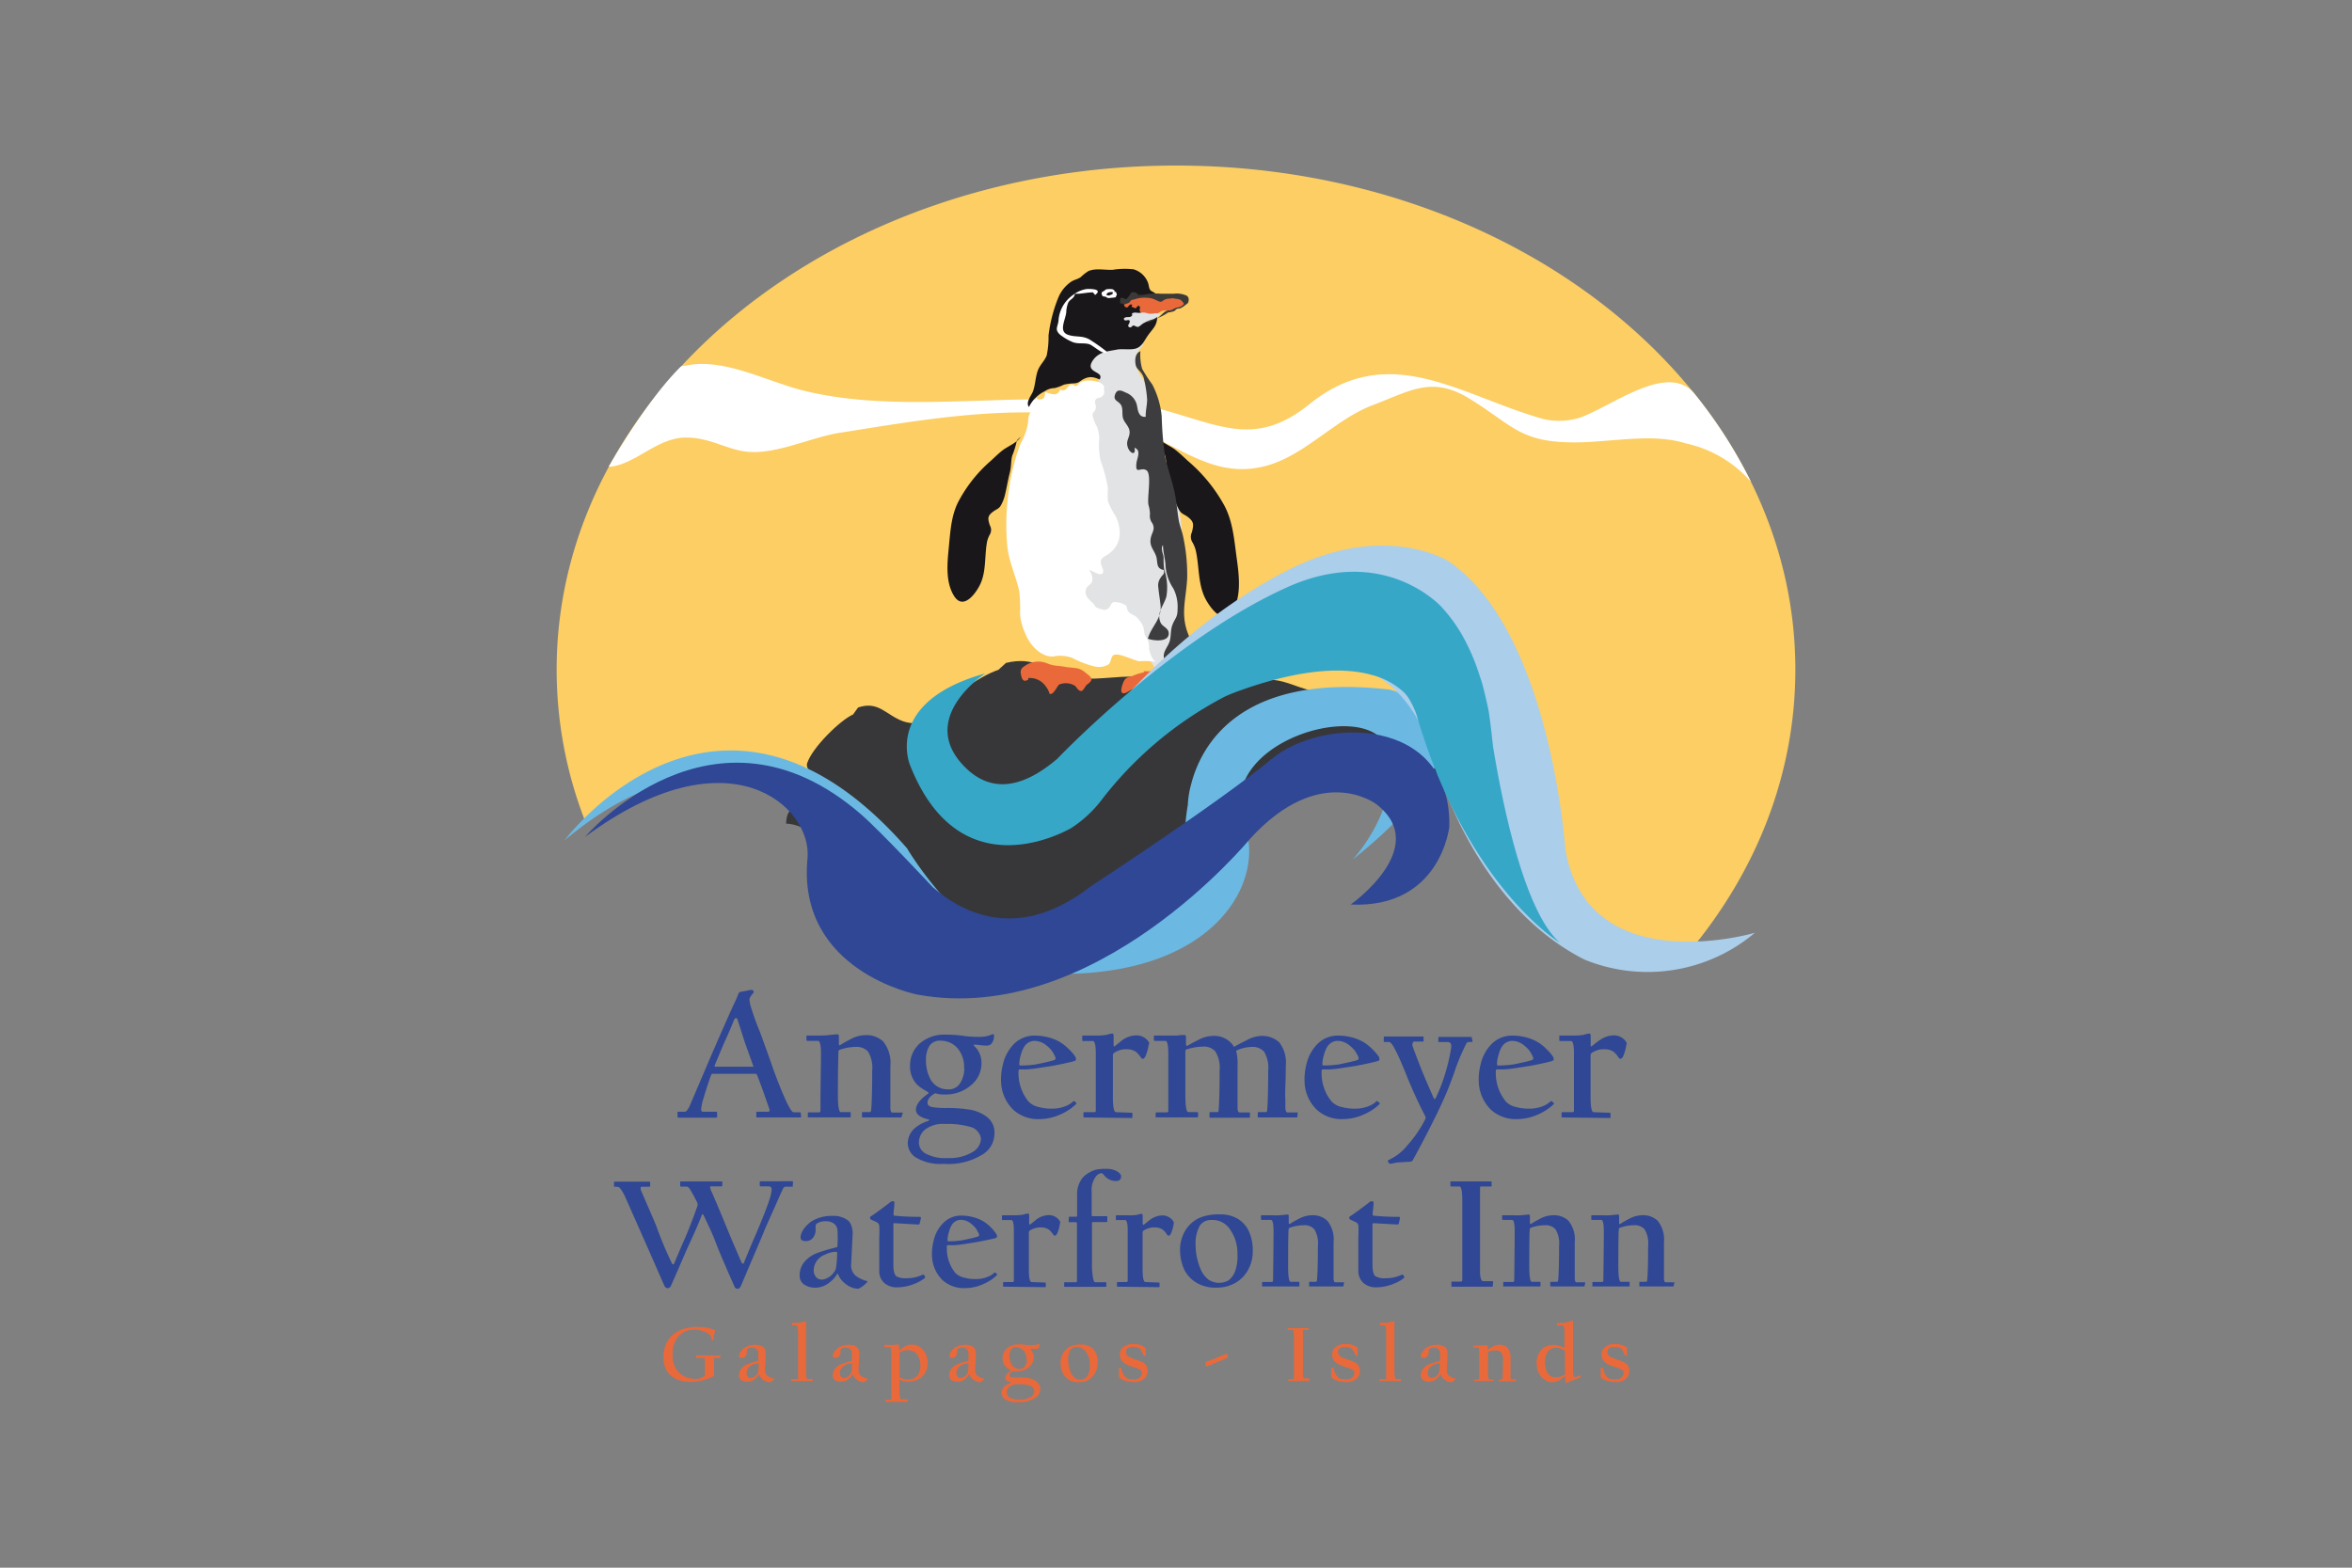 <?xml version="1.0" encoding="UTF-8"?> <svg xmlns="http://www.w3.org/2000/svg" id="Capa_1" data-name="Capa 1" viewBox="0 0 300 200"><rect x="0" y="0" width="300" height="200" fill="#808080" stroke="none"/><defs><style>.cls-1{fill:#fcce63;}.cls-2{fill:#fff;}.cls-3{fill:#2f4794;}.cls-4{fill:#ea693a;}.cls-5{fill:#373739;}.cls-6{fill:#e2e3e4;}.cls-7{fill:#1a171b;}.cls-8{fill:#3d3d3f;}.cls-9{fill:#3c3a37;}.cls-10{fill:#6bb9e3;}.cls-11{fill:#abceea;}.cls-12{fill:#37a7c8;}</style></defs><title>Mesa de trabajo 8-colibri</title><path class="cls-1" d="M74.55,104.54A53.31,53.31,0,0,1,71,85.42c0-35.51,35.37-64.3,79-64.3s79,28.79,79,64.3c0,13.4-5,25.84-13.64,36.13,0,0-10.23,2.92-14.24-2.52s-12.7-19.69-15.06-21.75S175.43,93.93,170.33,96s-4.27,6.86-9.71,3.6-8.28-6.36-10.71-2.34-12.72,10.79-17.82,11.21-10.21-1.34-13-4.44-4.77-4-8.11-4.35-4.29,3.27-7.54.92S92,95.44,86.74,97.53,74.55,104.54,74.55,104.54Z"></path><path class="cls-2" d="M201.56,53.27c4.29-1.58,11.05-7,14.49-3.14a60,60,0,0,1,7.29,11.34A15.41,15.41,0,0,0,215,56.56c-4.29-1.35-9.53-.12-14.16-.12-6.94,0-7.83-2.13-13.36-5.55-4.81-3-7.63-1-12.39.8s-8.49,6.25-13.35,7.67c-5.46,1.59-9.4-1-14.09-3.38-11.61-5.89-28.44-2.65-40.51-.77-3.64.57-7.88,2.67-11.5,2.45-2.82-.17-4.86-1.82-8.11-1.84-3.68,0-6.3,3.29-9.58,3.71h-.31s4.73-8.34,9.15-12.71c.19-.18.5-.13.75-.19,4.86-1,10.3,2.07,15,3.21,9.59,2.38,20.51,1.1,30.42,1.1,5.44,0,10.34-.08,15.5,1.37,7.56,2.13,11.89,4.62,18.57-.76,10.17-8.19,19.22-1.08,29.8,1.9A8.92,8.92,0,0,0,201.56,53.27Z"></path><path class="cls-3" d="M102.18,142.45c0,.07,0,.11-.07.11H96.54s-.07,0-.07-.13V142c0-.11,0-.17.15-.17H98c.12,0,.17-.07.15-.2a.51.51,0,0,0,0-.09l-.75-2.16c-.48-1.33-.74-2-.8-2.15s-.13-.24-.25-.24H90.89a.26.26,0,0,0-.19.15c-.38,1.08-.69,2-.93,2.87a6.85,6.85,0,0,0-.34,1.46c0,.24.08.36.2.36h1.71c.09,0,.13.06.13.17v.47a.1.1,0,0,1-.11.11H86.54c-.08,0-.12,0-.12-.11v-.51c0-.09,0-.13.1-.13h.85c.15,0,.33-.22.57-.67l2.74-6.42c1.73-4,2.72-6.19,2.95-6.68a11.63,11.63,0,0,0,.49-1.11c.1-.25.19-.39.26-.4.38-.06.83-.15,1.36-.26l.15,0a.22.22,0,0,1,.17.09.3.3,0,0,1,.08.22l-.1.14a3.63,3.63,0,0,0-.24.3.87.87,0,0,0-.21.49,4,4,0,0,0,.17.86,31.72,31.72,0,0,0,1.13,3.16c.11.27.59,1.59,1.45,4a54,54,0,0,0,2,5.08c.42.85.71,1.27.89,1.27h.82c.06,0,.09.06.09.17ZM96.08,136c-.09-.27-.45-1.26-1.07-3-.28-.87-.56-1.77-.87-2.72-.07-.26-.16-.4-.27-.4s-.21.14-.31.4c-.28.7-.6,1.47-1,2.33-.44,1-.91,2.13-1.4,3.3a.73.73,0,0,0,0,.18s0,0,.09,0H96C96.1,136.16,96.11,136.11,96.08,136Z"></path><path class="cls-3" d="M115,142.43c0,.09,0,.13-.09.13h-4.85c-.07,0-.11,0-.11-.09V142c0-.08,0-.12.11-.12h.87c.08,0,.14-.06.18-.19.09-.92.14-2.61.14-5.07a4,4,0,0,0-.53-2.46,1.93,1.93,0,0,0-1.54-.6,6.29,6.29,0,0,0-2.05.36.27.27,0,0,0-.19.3c0,.33-.07,2.11-.07,5.36,0,1.53.13,2.3.38,2.3h1.13c.09,0,.13,0,.13.12v.46c0,.06,0,.09-.13.09h-5.26s-.06,0-.08,0a.14.14,0,0,1,0-.11V142c0-.06,0-.09.11-.09h1.31c.12,0,.18-.07.19-.21,0-3.4.07-5.8.07-7.22,0-1.13-.13-1.69-.38-1.69H103a.12.12,0,0,1-.14-.14v-.44c0-.07,0-.1.09-.1h1.53a11.69,11.69,0,0,0,1.17-.05c.74-.08,1.13-.11,1.19-.11s.16.08.16.26,0,.17,0,.41,0,.39,0,.44c0,.25.05.34.15.28a12.73,12.73,0,0,1,1.4-.79,4,4,0,0,1,1.8-.49,3.1,3.1,0,0,1,2.29.8,4.32,4.32,0,0,1,.93,3.13c0,.51,0,1.36,0,2.56s0,1.79,0,1.77c0,.87,0,1.19,0,1,0,.41.1.62.25.62h1.19c.09,0,.14,0,.14.07Z"></path><path class="cls-3" d="M126.84,144.72a3.12,3.12,0,0,1-1.37,2.47,8.25,8.25,0,0,1-5.12,1.29,6.09,6.09,0,0,1-3.56-.83,2.17,2.17,0,0,1-1-1.86,2.6,2.6,0,0,1,1-1.95,4.9,4.9,0,0,1,1.6-.83c.19-.11.18-.18,0-.21q-1.56-.37-1.56-1.23c0-.64.53-1.33,1.58-2.06.1-.06,0-.16-.22-.3a6,6,0,0,1-1.11-.74,3.27,3.27,0,0,1-1-2.5,3.75,3.75,0,0,1,1.19-2.81A4.79,4.79,0,0,1,120.7,132a13.92,13.92,0,0,1,2.31.17,14.2,14.2,0,0,0,1.92.11,3.87,3.87,0,0,0,1.28-.19l.47-.16c.07,0,.11.09.11.26a1.48,1.48,0,0,1-.44,1.07.91.91,0,0,1-.6.13c-.08,0-.47,0-1.16-.11-.24,0-.37,0-.4,0s0,.11.09.18a2.92,2.92,0,0,1,.91,2.21,3.59,3.59,0,0,1-1.34,2.78,4.91,4.91,0,0,1-3.39,1.18,3.4,3.4,0,0,1-1-.11.24.24,0,0,0-.26,0c-.57.33-.87.7-.89,1.12s.27.57.89.64a12.34,12.34,0,0,0,1.48.08,16.71,16.71,0,0,1,3.26.25,5.06,5.06,0,0,1,2,.93A2.51,2.51,0,0,1,126.84,144.72Zm-1.72.59a1.5,1.5,0,0,0-.26-.75,1.75,1.75,0,0,0-1-.77,10.75,10.75,0,0,0-3.36-.4,3.76,3.76,0,0,0-2.49.7,2.13,2.13,0,0,0-.8,1.62,1.6,1.6,0,0,0,.84,1.45,5.28,5.28,0,0,0,2.85.58A5.61,5.61,0,0,0,124,147,2.06,2.06,0,0,0,125.12,145.31Zm-2.15-9a3.72,3.72,0,0,0-.8-2.54,2.81,2.81,0,0,0-2.11-1,1.65,1.65,0,0,0-1.46.58,3.19,3.19,0,0,0-.49,1.82,5,5,0,0,0,.49,2.35,2.46,2.46,0,0,0,2.28,1.45,1.68,1.68,0,0,0,1.49-.64A3.49,3.49,0,0,0,123,136.35Z"></path><path class="cls-3" d="M137.29,140.77a.37.37,0,0,1-.07.12,6.68,6.68,0,0,1-2,1.3,6.5,6.5,0,0,1-2.62.58,4.68,4.68,0,0,1-3.34-1.18,5.17,5.17,0,0,1-1.57-3.52,7.67,7.67,0,0,1,.24-2.3,5.37,5.37,0,0,1,1.47-2.65,3.66,3.66,0,0,1,2.6-1,6.78,6.78,0,0,1,2.4.44,5.18,5.18,0,0,1,1.88,1.24,5.47,5.47,0,0,1,.87,1,.62.62,0,0,1,.09.36c0,.09-.07.16-.19.2s-.62.17-1.46.35-1.39.28-1.61.31l-1.38.21a16,16,0,0,1-1.71.2H130c-.07,0-.1.18-.09.55a5.72,5.72,0,0,0,1.28,3.55,2.56,2.56,0,0,0,1.33.71,6.07,6.07,0,0,0,1.63.2,4.64,4.64,0,0,0,2-.42,3.06,3.06,0,0,0,.72-.49l.11-.07s.11.06.22.16S137.29,140.75,137.29,140.77ZM134.64,135a2.14,2.14,0,0,0-.1-.3c-.18-.33-.3-.53-.35-.61a4.27,4.27,0,0,0-.74-.74,2.43,2.43,0,0,0-1.56-.56,1.59,1.59,0,0,0-1.28.79,3.91,3.91,0,0,0-.4,1,4.49,4.49,0,0,0-.2,1.12c0,.15,0,.23.09.23.4,0,1,0,1.63-.09.24,0,.7-.11,1.4-.26s1.14-.27,1.34-.34S134.64,135,134.64,135Z"></path><path class="cls-3" d="M146.51,133.3a5.7,5.7,0,0,1-.42,1.49.86.86,0,0,1-.25.28.28.28,0,0,1-.29-.12,4,4,0,0,0-.6-.72,1.94,1.94,0,0,0-1.14-.37,2.76,2.76,0,0,0-1.75.49.38.38,0,0,0-.11.3s0,.92,0,2.62,0,2.59,0,2.69c0,1.27.13,1.92.4,1.93l1.95.07c.09,0,.14,0,.14.16v.4c0,.07,0,.11-.09.11l-6-.07c-.1,0-.16,0-.16-.11v-.4c0-.1,0-.16.14-.16h1.22c.15,0,.22-.07.22-.21v-7.31c0-1-.12-1.56-.38-1.56h-1.24a.1.1,0,0,1-.11-.11v-.47c0-.08,0-.12.11-.12h1.62a7.94,7.94,0,0,0,1.4-.09,2.51,2.51,0,0,1,.71-.16c.1,0,.16.1.16.3s0,.25,0,.57,0,.5,0,.55c0,.21.05.27.16.18l.95-.76a3.16,3.16,0,0,1,1.73-.61,1.88,1.88,0,0,1,1.67.88A.36.36,0,0,1,146.51,133.3Z"></path><path class="cls-3" d="M165.48,142.43c0,.09,0,.13-.09.13h-4.84c-.07,0-.12,0-.12-.09V142a.11.11,0,0,1,.12-.12h.88a.17.17,0,0,0,.19-.19c.09-.92.14-2.61.14-5.07a4,4,0,0,0-.53-2.46,2,2,0,0,0-1.56-.6,4.75,4.75,0,0,0-2,.49,6.7,6.7,0,0,1,.18,1.91c0,.51,0,1.36,0,2.56s0,1.79,0,1.77c0,.87,0,1.18,0,1,0,.42.1.63.25.63h1.19c.09,0,.13,0,.14.07v.47c0,.09,0,.13-.09.13H154.4a.14.14,0,0,1-.13-.07V142c0-.08.09-.12.11-.12h.86a.17.17,0,0,0,.19-.19c.09-.92.13-2.61.13-5.07a4,4,0,0,0-.54-2.48,1.94,1.94,0,0,0-1.55-.62,7.19,7.19,0,0,0-2.09.35c-.13,0-.19.14-.19.31s0,.95,0,2.7,0,2.64,0,2.7c0,1.53.13,2.3.38,2.3h1.13q.09,0,.12.12v.46q-.08.09-.12.09h-5.21s-.07,0-.09,0a.14.14,0,0,1,0-.11V142c.06-.06.09-.09.12-.09h1.3a.18.18,0,0,0,.2-.21c0-.52,0-1.74,0-3.67s0-3.12,0-3.55c0-1.13-.12-1.69-.37-1.69h-1.33a.13.13,0,0,1-.14-.14v-.44c0-.07,0-.1.09-.1h1.54l.67,0,.67,0,.5-.06.46,0c.11,0,.16.08.16.26s0,.17,0,.41,0,.39,0,.44,0,.28.15.28c.33-.2.81-.47,1.47-.79a4,4,0,0,1,1.78-.49,3,3,0,0,1,2.26.8,2.47,2.47,0,0,1,.47.6c.34-.21.88-.49,1.61-.85a4.24,4.24,0,0,1,1.85-.55,3.21,3.21,0,0,1,2.29.8A4.19,4.19,0,0,1,164,136c0,.51,0,1.36-.05,2.56s0,1.79,0,1.77c0,.84,0,1.15,0,.91,0,.46.11.68.25.68h1.19c.09,0,.14,0,.14.07Z"></path><path class="cls-3" d="M176,140.77a.75.75,0,0,1-.07.12,6.68,6.68,0,0,1-2,1.3,6.5,6.5,0,0,1-2.62.58,4.68,4.68,0,0,1-3.34-1.18,5.17,5.17,0,0,1-1.57-3.52,7.67,7.67,0,0,1,.24-2.3,5.37,5.37,0,0,1,1.47-2.65,3.66,3.66,0,0,1,2.6-1,6.78,6.78,0,0,1,2.4.44,5.26,5.26,0,0,1,1.88,1.24,5.88,5.88,0,0,1,.87,1,.62.62,0,0,1,.09.36c0,.09-.07.16-.2.2s-.61.17-1.46.35-1.38.28-1.6.31l-1.38.21a16,16,0,0,1-1.71.2h-.94c-.07,0-.1.18-.09.55a5.66,5.66,0,0,0,1.28,3.55,2.57,2.57,0,0,0,1.32.71,6.14,6.14,0,0,0,1.64.2,4.64,4.64,0,0,0,2-.42,3.06,3.06,0,0,0,.72-.49l.11-.07s.11.06.22.16S176,140.75,176,140.77ZM173.3,135a2.14,2.14,0,0,0-.1-.3c-.18-.33-.3-.53-.35-.61a4.66,4.66,0,0,0-.74-.74,2.43,2.43,0,0,0-1.56-.56,1.59,1.59,0,0,0-1.28.79,3.91,3.91,0,0,0-.4,1,4.07,4.07,0,0,0-.2,1.12c0,.15,0,.23.09.23.4,0,.94,0,1.63-.09.24,0,.7-.11,1.39-.26s1.15-.27,1.35-.34S173.3,135,173.3,135Z"></path><path class="cls-3" d="M187.82,132.77c0,.1,0,.16-.11.16h-.35a.37.37,0,0,0-.33.21,26.42,26.42,0,0,0-1.58,3.81c-.37,1-.67,1.82-.9,2.35-.45,1.09-1.09,2.45-1.91,4.08q-1,2-2.41,4.59a.44.44,0,0,1-.32.23l-1.59.1c-.21,0-.53.11-1,.18-.07,0-.17-.08-.3-.32,0-.07,0-.15.21-.22a6.6,6.6,0,0,0,2.34-1.89,15.09,15.09,0,0,0,2.25-3.31.51.51,0,0,0-.08-.44,59.21,59.21,0,0,1-2.45-5.4c-.54-1.32-1-2.4-1.46-3.22q-.39-.75-.69-.75h-.47c-.11,0-.17,0-.17-.07v-.51c0-.08.06-.12.17-.12h4.8c.07,0,.11,0,.11.12v.44c0,.06,0,.09-.11.09h-1.08q-.15,0-.21.24a.59.59,0,0,0,0,.36c.27.75.67,1.8,1.21,3.17q.56,1.36,1.47,3.42c.08.19.17.19.27,0a19.54,19.54,0,0,0,1.17-3,24,24,0,0,0,.79-3.33c.08-.53-.07-.8-.45-.8h-1c-.12,0-.18,0-.18-.07v-.46c0-.08,0-.12.13-.12h4c.06,0,.11,0,.12,0a.11.11,0,0,1,0,.08Z"></path><path class="cls-3" d="M198.22,140.77a.37.37,0,0,1-.07.12,6.68,6.68,0,0,1-2,1.3,6.5,6.5,0,0,1-2.62.58,4.68,4.68,0,0,1-3.34-1.18,5.22,5.22,0,0,1-1.57-3.52,7.67,7.67,0,0,1,.24-2.3,5.37,5.37,0,0,1,1.47-2.65,3.66,3.66,0,0,1,2.6-1,6.78,6.78,0,0,1,2.4.44,5.18,5.18,0,0,1,1.88,1.24,5.47,5.47,0,0,1,.87,1,.62.62,0,0,1,.09.36c0,.09-.07.16-.19.2s-.62.17-1.46.35-1.39.28-1.61.31l-1.38.21a16,16,0,0,1-1.71.2h-.94c-.07,0-.1.18-.09.55a5.72,5.72,0,0,0,1.28,3.55,2.56,2.56,0,0,0,1.33.71,6.07,6.07,0,0,0,1.63.2,4.61,4.61,0,0,0,2-.42,3.06,3.06,0,0,0,.72-.49l.12-.07s.1.06.21.16S198.22,140.75,198.22,140.77ZM195.57,135a2.14,2.14,0,0,0-.1-.3c-.18-.33-.3-.53-.35-.61a4.27,4.27,0,0,0-.74-.74,2.43,2.43,0,0,0-1.56-.56,1.59,1.59,0,0,0-1.28.79,3.91,3.91,0,0,0-.4,1,4.49,4.49,0,0,0-.2,1.12c0,.15,0,.23.09.23.4,0,.95,0,1.63-.09.24,0,.7-.11,1.4-.26s1.14-.27,1.34-.34S195.57,135,195.57,135Z"></path><path class="cls-3" d="M207.44,133.3a5.7,5.7,0,0,1-.42,1.49.86.86,0,0,1-.25.28.28.28,0,0,1-.29-.12,4,4,0,0,0-.6-.72,1.94,1.94,0,0,0-1.14-.37,2.71,2.71,0,0,0-1.74.49.35.35,0,0,0-.12.3s0,.92,0,2.62,0,2.59,0,2.69c0,1.27.13,1.92.4,1.93l2,.07c.09,0,.14,0,.14.16v.4c0,.07,0,.11-.09.11l-6-.07c-.1,0-.15,0-.15-.11v-.4c0-.1,0-.16.13-.16h1.22c.15,0,.23-.07.23-.21v-7.31q0-1.56-.39-1.56H199a.1.1,0,0,1-.11-.11v-.47c0-.08,0-.12.11-.12h1.63a7.89,7.89,0,0,0,1.39-.09,2.51,2.51,0,0,1,.71-.16c.1,0,.16.1.16.3s0,.25,0,.57,0,.5,0,.55c0,.21.05.27.16.18.55-.43.86-.69,1-.76a3.16,3.16,0,0,1,1.73-.61,1.88,1.88,0,0,1,1.67.88A.36.36,0,0,1,207.44,133.3Z"></path><path class="cls-4" d="M91.85,173.2a.05.05,0,0,1-.06.06h-.65s-.06,0-.06.07,0,.1,0,.38,0,.52,0,.73c0,.51,0,.87,0,1.06a.09.09,0,0,1-.08.09l-.61.26a6.58,6.58,0,0,1-2.21.45,4.6,4.6,0,0,1-1.64-.25,3,3,0,0,1-1.39-1,3.39,3.39,0,0,1-.52-2.05,3.66,3.66,0,0,1,.89-2.42,3.75,3.75,0,0,1,2-1.13,5.41,5.41,0,0,1,1.46-.16,5.23,5.23,0,0,1,1.61.2c.24.07.41.13.54.18a.1.1,0,0,1,.06.09c0,.17-.08.36-.12.59s-.08.43-.13.68a.07.07,0,0,1-.05,0c-.07,0-.1,0-.1-.05s0-.12-.07-.33a.77.77,0,0,0-.26-.42,3.12,3.12,0,0,0-2-.59,2.61,2.61,0,0,0-2,.94,3.18,3.18,0,0,0-.66,2.2,3.1,3.1,0,0,0,.76,2.29,2.93,2.93,0,0,0,2.19.83,1.35,1.35,0,0,0,1.17-.49.25.25,0,0,0,0-.16v-.72c0-.32,0-.54,0-.67,0-.41-.06-.62-.1-.62h-1s-.06,0-.06-.09V173a.07.07,0,0,1,.07-.07h3c.06,0,.08,0,.08.06Z"></path><path class="cls-4" d="M98.77,175.9l-.06.07a1.49,1.49,0,0,1-.46.36.14.14,0,0,1-.1,0,1.33,1.33,0,0,1-.77-.28,1.52,1.52,0,0,1-.54-.66c0-.06,0-.07-.08,0a2,2,0,0,1-.47.53,1.49,1.49,0,0,1-1,.35,1.41,1.41,0,0,1-.69-.17.71.71,0,0,1-.34-.63,1.4,1.4,0,0,1,.32-.9,2,2,0,0,1,.88-.58,9,9,0,0,1,1.24-.37s0,0,0-.11a8.14,8.14,0,0,0,0-1,.62.62,0,0,0-.22-.41.86.86,0,0,0-.55-.17,1,1,0,0,0-.56.14.23.23,0,0,0-.11.23v.2a.81.81,0,0,1-.11.43.6.6,0,0,1-.57.3c-.2,0-.31-.08-.31-.26a1.11,1.11,0,0,1,.25-.58,1.84,1.84,0,0,1,.59-.53,2.45,2.45,0,0,1,1.26-.29,1.59,1.59,0,0,1,1,.3.72.72,0,0,1,.23.39,1.48,1.48,0,0,1,.07.44l-.1,2a.93.93,0,0,0,.31.82,2.27,2.27,0,0,0,.68.33Q98.77,175.86,98.77,175.9Zm-2-1.86c0-.07,0-.1-.08-.1a1.72,1.72,0,0,0-.74.2,1.11,1.11,0,0,0-.72,1,.69.69,0,0,0,.18.53.53.53,0,0,0,.42.13,1.15,1.15,0,0,0,.75-.53.65.65,0,0,0,.12-.28A7.86,7.86,0,0,0,96.78,174Z"></path><path class="cls-4" d="M103.7,176.19s0,0,0,0H101c-.05,0-.08,0-.08,0V176s0-.06.07-.06h.7a.1.1,0,0,0,.11-.11v-5.59c0-.77-.07-1.16-.21-1.16h-.53s-.06,0-.06-.07v-.16c0-.05,0-.08,0-.08h.47a3.38,3.38,0,0,0,.86-.11l.36-.09c.08,0,.12.05.12.14s0,1,0,3,0,3,0,3.1c0,.75.07,1.12.2,1.12h.64a0,0,0,0,1,0,0Z"></path><path class="cls-4" d="M110.67,175.9l0,.07a1.63,1.63,0,0,1-.47.36.13.13,0,0,1-.1,0,1.28,1.28,0,0,1-.76-.28,1.48,1.48,0,0,1-.55-.66c0-.06,0-.07-.08,0a2,2,0,0,1-.47.53,1.47,1.47,0,0,1-1,.35,1.41,1.41,0,0,1-.69-.17.71.71,0,0,1-.34-.63,1.4,1.4,0,0,1,.32-.9,2,2,0,0,1,.88-.58,9,9,0,0,1,1.24-.37s0,0,0-.11a8.14,8.14,0,0,0,0-1,.58.58,0,0,0-.22-.41.86.86,0,0,0-.55-.17,1.06,1.06,0,0,0-.56.14.25.25,0,0,0-.11.23v.2a.81.81,0,0,1-.11.43.6.6,0,0,1-.57.3c-.2,0-.31-.08-.31-.26a1.06,1.06,0,0,1,.26-.58,1.71,1.71,0,0,1,.58-.53,2.45,2.45,0,0,1,1.26-.29,1.62,1.62,0,0,1,1,.3.78.78,0,0,1,.22.39,1.48,1.48,0,0,1,.07.44l-.1,2a.93.93,0,0,0,.31.82,2.21,2.21,0,0,0,.69.33S110.67,175.87,110.67,175.9Zm-2-1.86c0-.07,0-.1-.08-.1a1.64,1.64,0,0,0-.73.2,1.1,1.1,0,0,0-.73,1,.69.69,0,0,0,.18.53.53.53,0,0,0,.42.13,1.15,1.15,0,0,0,.75-.53.65.65,0,0,0,.12-.28A6.19,6.19,0,0,0,108.68,174Z"></path><path class="cls-4" d="M118.31,173.92a2.24,2.24,0,0,1-.7,1.72,2.56,2.56,0,0,1-1.81.62,2,2,0,0,1-1-.22c-.06,0-.08,0-.08,0v.59c0,.38,0,.61,0,.7,0,.8.08,1.2.26,1.2h.78s0,0,0,.05v.2s0,.06,0,.06H113c-.05,0-.07,0-.07,0v-.21s0-.06.07-.06h.61c.06,0,.09,0,.09-.08q0-5.15,0-5.61c0-.68-.08-1-.16-1h-.66s-.08,0-.08-.05v-.2s0-.05,0-.05h.52a6.91,6.91,0,0,0,.73,0l.55-.06s.08.05.08.13,0,.12,0,.28,0,.26,0,.29,0,.11.12,0a2.93,2.93,0,0,1,.67-.47,1.7,1.7,0,0,1,.82-.21,1.86,1.86,0,0,1,1.34.55A2.43,2.43,0,0,1,118.31,173.92Zm-.91.22a2.43,2.43,0,0,0-.15-.79,1.71,1.71,0,0,0-.33-.62,1.37,1.37,0,0,0-1.08-.48,1.93,1.93,0,0,0-.75.12.76.76,0,0,0-.36.25.27.27,0,0,0,0,.13v2.8c0,.07,0,.12,0,.14a2.07,2.07,0,0,0,1.17.28,1.36,1.36,0,0,0,1.18-.57A2.26,2.26,0,0,0,117.4,174.14Z"></path><path class="cls-4" d="M125.53,175.9a.18.18,0,0,1,0,.07,1.51,1.51,0,0,1-.47.36.12.12,0,0,1-.09,0,1.3,1.3,0,0,1-.77-.28,1.52,1.52,0,0,1-.54-.66c0-.06-.06-.07-.09,0a2,2,0,0,1-.46.53,1.49,1.49,0,0,1-1,.35,1.41,1.41,0,0,1-.69-.17.69.69,0,0,1-.34-.63,1.4,1.4,0,0,1,.32-.9,1.88,1.88,0,0,1,.87-.58,9.41,9.41,0,0,1,1.24-.37s0,0,0-.11a5.43,5.43,0,0,0,0-1,.61.61,0,0,0-.21-.41.88.88,0,0,0-.55-.17,1.09,1.09,0,0,0-.57.14.24.24,0,0,0-.1.23v.2a.73.73,0,0,1-.12.43.57.57,0,0,1-.56.3c-.21,0-.31-.08-.31-.26a1,1,0,0,1,.25-.58,1.81,1.81,0,0,1,.58-.53,2.5,2.5,0,0,1,1.26-.29,1.6,1.6,0,0,1,1,.3.79.79,0,0,1,.23.39,1.48,1.48,0,0,1,.07.44l-.1,2a1,1,0,0,0,.3.82,2.21,2.21,0,0,0,.69.33S125.53,175.87,125.53,175.9Zm-2-1.86c0-.07,0-.1-.08-.1a1.68,1.68,0,0,0-.73.2,1.12,1.12,0,0,0-.73,1,.7.7,0,0,0,.19.53.53.53,0,0,0,.42.13,1.15,1.15,0,0,0,.75-.53.54.54,0,0,0,.11-.28A6.19,6.19,0,0,0,123.54,174Z"></path><path class="cls-4" d="M132.69,177.2a1.38,1.38,0,0,1-.61,1.1,3.66,3.66,0,0,1-2.29.58,2.72,2.72,0,0,1-1.59-.37,1,1,0,0,1-.45-.83,1.17,1.17,0,0,1,.45-.88,2.32,2.32,0,0,1,.72-.37c.08-.05.07-.08,0-.09-.47-.11-.7-.3-.7-.55s.23-.6.71-.92c0,0,0-.08-.11-.14a2.56,2.56,0,0,1-.49-.33,1.45,1.45,0,0,1-.45-1.12,1.66,1.66,0,0,1,.54-1.25,2.12,2.12,0,0,1,1.54-.51,6.67,6.67,0,0,1,1,.07,5.16,5.16,0,0,0,.86,0,1.91,1.91,0,0,0,.57-.08l.21-.08s0,0,0,.12a.62.62,0,0,1-.2.48.39.39,0,0,1-.26.06l-.52,0c-.11,0-.17,0-.18,0s0,0,0,.08a1.32,1.32,0,0,1,.41,1,1.63,1.63,0,0,1-.6,1.25,2.23,2.23,0,0,1-1.52.52,1.57,1.57,0,0,1-.46,0,.11.11,0,0,0-.11,0,.64.64,0,0,0-.4.49c0,.17.12.26.4.29a4.87,4.87,0,0,0,.66,0,7.65,7.65,0,0,1,1.46.11,2.25,2.25,0,0,1,.91.42A1.12,1.12,0,0,1,132.69,177.2Zm-.76.26a.61.61,0,0,0-.12-.33.82.82,0,0,0-.43-.35,4.76,4.76,0,0,0-1.5-.18,1.71,1.71,0,0,0-1.11.31,1,1,0,0,0-.36.73.72.72,0,0,0,.37.65,2.45,2.45,0,0,0,1.28.26,2.51,2.51,0,0,0,1.38-.32A.93.93,0,0,0,131.93,177.46Zm-1-4a1.63,1.63,0,0,0-.36-1.13,1.23,1.23,0,0,0-.94-.45.72.72,0,0,0-.65.26,1.4,1.4,0,0,0-.22.81A2.28,2.28,0,0,0,129,174a1.08,1.08,0,0,0,1,.64.76.76,0,0,0,.67-.28A1.57,1.57,0,0,0,131,173.45Z"></path><path class="cls-4" d="M140,173.85a2.55,2.55,0,0,1-.25,1.16,2.19,2.19,0,0,1-.85,1,2.48,2.48,0,0,1-1.29.33,2.58,2.58,0,0,1-1-.17,2.11,2.11,0,0,1-1-.9,2.85,2.85,0,0,1-.33-1.33,2.45,2.45,0,0,1,.36-1.37,2.15,2.15,0,0,1,.94-.82,3.35,3.35,0,0,1,1.32-.22,2.17,2.17,0,0,1,1.13.27,1.85,1.85,0,0,1,.78.86A3,3,0,0,1,140,173.85Zm-1,.25a2.67,2.67,0,0,0-.47-1.61,1.39,1.39,0,0,0-1.21-.64.93.93,0,0,0-.76.33,2.3,2.3,0,0,0-.31,1.28,4,4,0,0,0,.33,1.61,1.67,1.67,0,0,0,.54.72,1.08,1.08,0,0,0,.65.19,1.14,1.14,0,0,0,.62-.14,1.34,1.34,0,0,0,.48-.66A2.88,2.88,0,0,0,139,174.1Z"></path><path class="cls-4" d="M146.38,174.9a1.35,1.35,0,0,1-.38.95,1.82,1.82,0,0,1-1.4.46,3,3,0,0,1-1.79-.51.32.32,0,0,1-.08-.23s0-.21,0-.51,0-.45,0-.47,0-.11.15-.11.12,0,.13.09a2.49,2.49,0,0,0,.13.41,1.78,1.78,0,0,0,.48.76.53.53,0,0,0,.17.12,2.63,2.63,0,0,0,.81.1,1,1,0,0,0,.82-.26.78.78,0,0,0,.24-.6.38.38,0,0,0-.2-.33,3.93,3.93,0,0,0-.84-.35,5.55,5.55,0,0,1-.8-.29,2.41,2.41,0,0,1-.73-.51,1.39,1.39,0,0,1-.25-.89,1.15,1.15,0,0,1,.35-.82,2,2,0,0,1,1.35-.44,2.25,2.25,0,0,1,1.54.47.18.18,0,0,1,.05.14v.78c0,.08,0,.12-.08.12s-.16,0-.18-.07-.12-.26-.18-.39a2,2,0,0,0-.28-.43l-.12-.08a1.4,1.4,0,0,0-.74-.18,1.31,1.31,0,0,0-.63.13.53.53,0,0,0-.3.51c0,.36.22.62.71.78l.81.3a2.62,2.62,0,0,1,.82.38A1.14,1.14,0,0,1,146.38,174.9Z"></path><path class="cls-4" d="M156.6,173a.22.22,0,0,1-.1.25s-.43.19-1.22.52l-1.26.52a.35.35,0,0,1-.19,0c-.05,0-.08-.1-.08-.26a.92.92,0,0,1,0-.19.18.18,0,0,1,.09-.1q.63-.22,2.49-1a.33.33,0,0,1,.15,0C156.57,172.76,156.6,172.83,156.6,173Z"></path><path class="cls-4" d="M167,176.19a0,0,0,0,1,0,0h-2.61c-.05,0-.07,0-.07,0V176a.05.05,0,0,1,.06-.06h.59s.07-.05.07-.15,0-.88,0-2.55v-2.57c0-.64-.07-1-.19-1h-.54c-.05,0-.08,0-.08,0v-.24s0,0,.05,0h2.62s0,0,0,0v.25s0,0,0,0h-.61c-.07,0-.1,0-.1.08V172c0,1.51,0,2.31,0,2.41,0,.48,0,.76,0,.84,0,.41.09.61.21.61h.6s.06,0,.06,0Z"></path><path class="cls-4" d="M173.46,174.9a1.4,1.4,0,0,1-.38.95,1.85,1.85,0,0,1-1.41.46,3,3,0,0,1-1.79-.51.32.32,0,0,1-.07-.23s0-.21,0-.51,0-.45,0-.47.05-.11.15-.11.13,0,.14.09.08.3.12.41a2,2,0,0,0,.48.76.56.56,0,0,0,.18.12,2.63,2.63,0,0,0,.81.1,1,1,0,0,0,.81-.26.78.78,0,0,0,.24-.6.36.36,0,0,0-.2-.33,3.73,3.73,0,0,0-.84-.35,5.33,5.33,0,0,1-.79-.29,2.29,2.29,0,0,1-.73-.51,1.39,1.39,0,0,1-.26-.89,1.16,1.16,0,0,1,.36-.82,2,2,0,0,1,1.35-.44,2.29,2.29,0,0,1,1.54.47.18.18,0,0,1,0,.14v.78c0,.08,0,.12-.07.12s-.17,0-.19-.07l-.18-.39a1.68,1.68,0,0,0-.28-.43l-.11-.08a1.4,1.4,0,0,0-.74-.18,1.35,1.35,0,0,0-.64.13.57.57,0,0,0-.3.51c0,.36.23.62.71.78l.81.3a2.52,2.52,0,0,1,.82.38A1.15,1.15,0,0,1,173.46,174.9Z"></path><path class="cls-4" d="M178.67,176.19s0,0,0,0H176s-.07,0-.07,0V176a.05.05,0,0,1,.06-.06h.71a.1.1,0,0,0,.11-.11v-5.59c0-.77-.07-1.16-.21-1.16h-.53A.06.06,0,0,1,176,169v-.16c0-.05,0-.08.05-.08h.47a3.38,3.38,0,0,0,.86-.11l.36-.09c.08,0,.12.05.12.14s0,1,0,3,0,3,0,3.1c0,.75.07,1.12.2,1.12h.64a0,0,0,0,1,0,0Z"></path><path class="cls-4" d="M185.64,175.9l0,.07a1.63,1.63,0,0,1-.47.36.13.13,0,0,1-.1,0,1.28,1.28,0,0,1-.76-.28,1.48,1.48,0,0,1-.55-.66c0-.06-.05-.07-.08,0a2,2,0,0,1-.47.53,1.47,1.47,0,0,1-.95.35,1.41,1.41,0,0,1-.69-.17.71.71,0,0,1-.34-.63,1.4,1.4,0,0,1,.32-.9,2,2,0,0,1,.88-.58,9,9,0,0,1,1.24-.37s0,0,0-.11a8.14,8.14,0,0,0,0-1,.58.58,0,0,0-.22-.41.86.86,0,0,0-.55-.17,1.06,1.06,0,0,0-.56.14.25.25,0,0,0-.11.23v.2a.81.81,0,0,1-.11.43.6.6,0,0,1-.57.3c-.2,0-.31-.08-.31-.26a1.06,1.06,0,0,1,.26-.58,1.71,1.71,0,0,1,.58-.53,2.45,2.45,0,0,1,1.26-.29,1.57,1.57,0,0,1,1,.3.72.72,0,0,1,.23.39,1.48,1.48,0,0,1,.07.44l-.1,2a.93.93,0,0,0,.31.82,2.27,2.27,0,0,0,.68.33Q185.64,175.86,185.64,175.9Zm-2-1.86c0-.07,0-.1-.08-.1a1.64,1.64,0,0,0-.73.2,1.1,1.1,0,0,0-.73,1,.69.69,0,0,0,.18.53.53.53,0,0,0,.42.13,1.15,1.15,0,0,0,.75-.53.65.65,0,0,0,.12-.28A6.19,6.19,0,0,0,183.65,174Z"></path><path class="cls-4" d="M193.35,176.17s0,.06,0,.06h-2.17s0,0,0,0V176a0,0,0,0,1,0,0h.39s.07,0,.08-.08c0-.41.06-1.17.06-2.27a1.75,1.75,0,0,0-.23-1.1.87.87,0,0,0-.69-.27,2.74,2.74,0,0,0-.92.16.13.13,0,0,0-.08.14c0,.14,0,.94,0,2.39,0,.69.05,1,.16,1h.51s.06,0,.06,0v.21s0,0-.06,0H188s0,0,0-.05V176s0,0,0,0h.58a.08.08,0,0,0,.09-.09c0-1.52,0-2.6,0-3.23s-.06-.76-.17-.76H188a.05.05,0,0,1-.06-.06v-.2s0,0,0,0h.68l.53,0,.53-.06s.07,0,.07.12,0,.08,0,.19V172c0,.11,0,.16.06.13s.38-.23.63-.36a1.88,1.88,0,0,1,.81-.21,1.38,1.38,0,0,1,1,.35,1.94,1.94,0,0,1,.42,1.4c0,.23,0,.61,0,1.15s0,.8,0,.79c0,.39,0,.53,0,.43,0,.19.05.28.12.28h.53s.06,0,.06,0Z"></path><path class="cls-4" d="M201.61,175.6c0,.08,0,.13,0,.14l-1.18.43a2.33,2.33,0,0,1-.71.23c-.05,0-.07,0-.07-.12v-.35c0-.25,0-.36,0-.31s-.06-.09-.11,0a4.08,4.08,0,0,1-.68.48,2,2,0,0,1-1,.23A1.62,1.62,0,0,1,197,176a1.57,1.57,0,0,1-.65-.68A3.11,3.11,0,0,1,196,174a2.47,2.47,0,0,1,.67-1.88,2.23,2.23,0,0,1,1.6-.54,2.68,2.68,0,0,1,1.21.36s.07,0,.07-.09,0-.33,0-.92,0-.87,0-.94c0-.59-.08-.89-.25-.89h-.66s-.06,0-.06-.07v-.16c0-.05,0-.08.06-.08h.24a3.63,3.63,0,0,0,1.17-.16,5.15,5.15,0,0,1,.52-.16s.06.05.06.15,0,.23,0,.66,0,.68,0,.76v4.76c0,.64.09.93.29.89l.46-.14a.66.66,0,0,1,.22-.08S201.61,175.49,201.61,175.6Zm-2-.57s0-.18,0-.58,0-.76,0-1c0-.5,0-.84,0-1a.28.28,0,0,0-.13-.21,2.08,2.08,0,0,0-1.08-.29,1.3,1.3,0,0,0-.59.17,1.14,1.14,0,0,0-.4.32,2.89,2.89,0,0,0,0,2.76,1.13,1.13,0,0,0,1,.5,1.89,1.89,0,0,0,1.19-.36A.36.36,0,0,0,199.61,175Z"></path><path class="cls-4" d="M207.82,174.9a1.4,1.4,0,0,1-.38.95,1.85,1.85,0,0,1-1.41.46,3,3,0,0,1-1.79-.51.32.32,0,0,1-.07-.23s0-.21,0-.51,0-.45,0-.47.05-.11.15-.11.13,0,.14.09.08.3.12.41a2,2,0,0,0,.48.76.56.56,0,0,0,.18.12,2.63,2.63,0,0,0,.81.1,1,1,0,0,0,.81-.26.78.78,0,0,0,.24-.6.37.37,0,0,0-.19-.33,4,4,0,0,0-.85-.35,5.33,5.33,0,0,1-.79-.29,2.29,2.29,0,0,1-.73-.51,1.39,1.39,0,0,1-.26-.89,1.16,1.16,0,0,1,.36-.82,2,2,0,0,1,1.35-.44,2.29,2.29,0,0,1,1.54.47.18.18,0,0,1,0,.14v.78c0,.08,0,.12-.07.12s-.16,0-.19-.07l-.18-.39a1.68,1.68,0,0,0-.28-.43l-.11-.08a1.42,1.42,0,0,0-.74-.18,1.35,1.35,0,0,0-.64.13.57.57,0,0,0-.3.51c0,.36.23.62.71.78l.82.3a2.55,2.55,0,0,1,.81.38A1.15,1.15,0,0,1,207.82,174.9Z"></path><path class="cls-3" d="M101.11,151.32a.12.12,0,0,1,0,.07.14.14,0,0,1-.11,0h-.76a.39.39,0,0,0-.33.19q-.08.12-1.23,2.73c-.78,1.73-1.19,2.67-1.23,2.79s-.49,1.19-1.32,3.13-1.4,3.3-1.63,3.83c-.12.24-.25.36-.41.36a.45.45,0,0,1-.42-.32c-1.33-3-2.12-4.88-2.39-5.62s-.75-1.81-1.51-3.39c-.11-.22-.19-.25-.25-.09-.33.87-.85,2.08-1.56,3.62s-1.51,3.48-2.39,5.44a.46.46,0,0,1-.41.28c-.18,0-.33-.12-.44-.36-.85-1.93-1.72-3.94-2.64-6-.74-1.68-1.52-3.45-2.34-5.29a5.64,5.64,0,0,0-.67-1.13.65.65,0,0,0-.46-.16h-.18c-.07,0-.11,0-.11-.13v-.43a.08.08,0,0,1,.09-.09h4.36c.11,0,.16,0,.16.12v.43a.09.09,0,0,1-.1.1H81.9c-.13,0-.19.05-.19.16a.9.9,0,0,0,.08.38c1.19,2.74,1.87,4.3,2,4.69a47.16,47.16,0,0,0,1.93,4.57c.08.14.17.15.27,0,.41-1,.84-2,1.31-3.07s1.07-2.58,1.68-4.35a.9.9,0,0,0-.14-.55c-.2-.4-.44-.84-.71-1.31s-.41-.54-.61-.54h-.66a.09.09,0,0,1-.1-.1v-.46c0-.06,0-.09.1-.09h5.17c.06,0,.09,0,.1,0a.14.14,0,0,1,0,.06v.43a.12.12,0,0,1-.14.13H90.7c-.08,0-.12,0-.12.14a1.69,1.69,0,0,0,.18.54q.63,1.4,2,4.75.78,1.88,1.81,4.25c.12.22.22.24.31.08.5-1.19,1-2.46,1.6-3.8.79-1.87,1.33-3.25,1.62-4.13a6.51,6.51,0,0,0,.33-1.39c0-.29-.13-.44-.4-.44h-1c-.08,0-.12,0-.12-.13v-.4c0-.08.05-.12.14-.12H101q.15,0,.15.12Z"></path><path class="cls-3" d="M110.64,163.5a.63.63,0,0,1-.1.14,3.36,3.36,0,0,1-.91.7.27.27,0,0,1-.18.07,2.6,2.6,0,0,1-1.49-.54,3,3,0,0,1-1.06-1.28c-.05-.12-.1-.13-.16,0a3.59,3.59,0,0,1-.91,1,2.89,2.89,0,0,1-1.84.69,2.56,2.56,0,0,1-1.33-.35,1.32,1.32,0,0,1-.66-1.22,2.62,2.62,0,0,1,.62-1.74,3.84,3.84,0,0,1,1.69-1.14,22.74,22.74,0,0,1,2.41-.71c.06,0,.1-.08.1-.21a15.59,15.59,0,0,0,0-2,1.19,1.19,0,0,0-.42-.79,1.7,1.7,0,0,0-1.07-.32,2.12,2.12,0,0,0-1.09.26.47.47,0,0,0-.21.45v.38a1.47,1.47,0,0,1-.22.85,1.13,1.13,0,0,1-1.09.59c-.4,0-.61-.17-.61-.51a2.09,2.09,0,0,1,.49-1.13,3.54,3.54,0,0,1,1.13-1,4.91,4.91,0,0,1,2.45-.57,3.08,3.08,0,0,1,2,.59,1.48,1.48,0,0,1,.44.75,2.91,2.91,0,0,1,.14.87l-.19,3.86a1.78,1.78,0,0,0,.59,1.58,4,4,0,0,0,1.33.64C110.59,163.41,110.64,163.45,110.64,163.5Zm-3.86-3.62c0-.12,0-.18-.16-.18a3.12,3.12,0,0,0-1.42.38,2.16,2.16,0,0,0-1.41,1.91,1.29,1.29,0,0,0,.36,1,1,1,0,0,0,.82.25,2.24,2.24,0,0,0,1.45-1,1.13,1.13,0,0,0,.22-.54A11.69,11.69,0,0,0,106.78,159.88Z"></path><path class="cls-3" d="M118,162.87c0,.06,0,.14-.12.23a4.5,4.5,0,0,1-1.19.66,5.85,5.85,0,0,1-2.2.47,2.41,2.41,0,0,1-1.73-.58,2,2,0,0,1-.61-1.53c0-.09,0-.8,0-2.14s0-2,0-2.12a14.27,14.27,0,0,0,0-1.54.72.72,0,0,0-.23-.35l-.79-.37a.25.25,0,0,1,0-.46c.15-.08.56-.37,1.25-.88s1.07-.79,1.16-.88a.45.45,0,0,1,.33-.13q.25,0,.21.27c0,.35-.07.77-.11,1.25,0,.2,0,.31.09.32a31.25,31.25,0,0,0,3.24.15c.13,0,.18.06.16.19s-.09.39-.16.66a.18.18,0,0,1-.19.13l-1.56-.09-1.49-.08c-.07,0-.11,0-.11.15v5.1c0,.81.12,1.32.38,1.52a2.29,2.29,0,0,0,1.31.25,4.62,4.62,0,0,0,1.68-.29l.44-.19S117.88,162.68,118,162.87Z"></path><path class="cls-3" d="M127.19,162.59a.3.3,0,0,1-.06.11,5.57,5.57,0,0,1-1.72,1.12,5.43,5.43,0,0,1-2.27.51,4.06,4.06,0,0,1-2.9-1,4.49,4.49,0,0,1-1.36-3.05,6.32,6.32,0,0,1,.21-2,4.54,4.54,0,0,1,1.27-2.3,3.19,3.19,0,0,1,2.26-.9,6.06,6.06,0,0,1,2.08.38,4.68,4.68,0,0,1,1.64,1.08,4.87,4.87,0,0,1,.75.91.51.51,0,0,1,.08.3c0,.08-.06.14-.17.19s-.53.14-1.27.29-1.2.25-1.39.27l-1.2.19a14.14,14.14,0,0,1-1.49.17h-.81c-.06,0-.09.16-.07.47a4.92,4.92,0,0,0,1.1,3.09A2.31,2.31,0,0,0,123,163a5,5,0,0,0,1.43.18,4,4,0,0,0,1.75-.37,2.2,2.2,0,0,0,.62-.42l.1-.06s.1.05.19.14A.34.34,0,0,1,127.19,162.59Zm-2.3-5.05a1.92,1.92,0,0,0-.09-.26c-.16-.29-.26-.47-.3-.53a3.6,3.6,0,0,0-.65-.65,2.11,2.11,0,0,0-1.35-.48,1.37,1.37,0,0,0-1.11.68,3.44,3.44,0,0,0-.35.86,3.54,3.54,0,0,0-.18,1c0,.13,0,.2.08.2.35,0,.83,0,1.42-.08.21,0,.61-.1,1.21-.23a9.81,9.81,0,0,0,1.17-.3A.21.21,0,0,0,124.89,157.54Z"></path><path class="cls-3" d="M135.19,156.1a4.53,4.53,0,0,1-.36,1.3.92.92,0,0,1-.22.24.25.25,0,0,1-.25-.1,2.9,2.9,0,0,0-.52-.63,1.74,1.74,0,0,0-1-.32,2.45,2.45,0,0,0-1.52.42.35.35,0,0,0-.09.27s0,.79,0,2.27,0,2.25,0,2.34c0,1.1.11,1.66.34,1.67l1.7.06c.08,0,.12,0,.12.14v.35c0,.06,0,.1-.08.1l-5.22-.06c-.09,0-.14,0-.14-.1v-.35c0-.09,0-.14.12-.14h1.05c.14,0,.2-.06.2-.18V157q0-1.35-.33-1.35H127.9c-.07,0-.1,0-.1-.1v-.4c0-.08,0-.11.1-.11h1.41a7.06,7.06,0,0,0,1.21-.08,2.46,2.46,0,0,1,.62-.14c.09,0,.13.09.13.27s0,.21,0,.49,0,.44,0,.48,0,.23.13.15c.48-.37.75-.59.83-.66a2.79,2.79,0,0,1,1.5-.53,1.64,1.64,0,0,1,1.45.77A.29.29,0,0,1,135.19,156.1Z"></path><path class="cls-3" d="M143,150.07q0,.6-.69.6a1.9,1.9,0,0,1-1.55-.83c-.11-.11-.2-.17-.25-.17a1,1,0,0,0-.73.43,2.82,2.82,0,0,0-.54,1.9c0-.07,0,.25,0,.95s0,1.38,0,2c0,.14,0,.21.14.21l1.76,0c.07,0,.1,0,.1.1v.52c0,.08,0,.12-.1.12l-.86,0-.83,0c-.12,0-.17.05-.17.15s0,.93,0,2.69,0,2.7,0,2.8a8.31,8.31,0,0,0,.09,1.17c.07.58.17.87.31.87H141c.08,0,.11,0,.11.08v.41c0,.06,0,.1-.08.1h-5.18c-.08,0-.11,0-.11-.08v-.41c0-.06,0-.1.13-.1h1.37c.09,0,.13-.05.13-.16s0-.47,0-1.28,0-1.25,0-1.33v-4.65q0-.24-.12-.24l-.85,0s-.06,0-.08,0a.25.25,0,0,1,0-.12v-.43q0-.15.12-.15h.84c.08,0,.11-.05.11-.15v-2.85a3.13,3.13,0,0,1,.34-1.39,2.5,2.5,0,0,1,.83-1,3.92,3.92,0,0,1,1.18-.59,5.56,5.56,0,0,1,1.33-.12,2.69,2.69,0,0,1,1.52.38C142.83,149.68,143,149.88,143,150.07Z"></path><path class="cls-3" d="M149.71,156.1a4.85,4.85,0,0,1-.37,1.3.71.71,0,0,1-.21.24.25.25,0,0,1-.25-.1,3.24,3.24,0,0,0-.52-.63,1.74,1.74,0,0,0-1-.32,2.43,2.43,0,0,0-1.52.42.32.32,0,0,0-.1.27s0,.79,0,2.27,0,2.25,0,2.34c0,1.1.12,1.66.35,1.67l1.69.06c.08,0,.12,0,.12.14v.35c0,.06,0,.1-.08.1l-5.22-.06c-.09,0-.13,0-.13-.1v-.35c0-.09,0-.14.11-.14h1.06c.13,0,.2-.06.2-.18V157c0-.9-.11-1.35-.34-1.35h-1.07c-.07,0-.1,0-.1-.1v-.4c0-.08,0-.11.1-.11h1.41A7.06,7.06,0,0,0,145,155a2.41,2.41,0,0,1,.61-.14c.1,0,.14.09.14.27s0,.21,0,.49,0,.44,0,.48.05.23.14.15l.83-.66a2.76,2.76,0,0,1,1.5-.53,1.65,1.65,0,0,1,1.45.77A.32.32,0,0,1,149.71,156.1Z"></path><path class="cls-3" d="M159.79,159.52a4.87,4.87,0,0,1-.48,2.26,4.25,4.25,0,0,1-1.66,1.84,4.71,4.71,0,0,1-2.49.65,4.78,4.78,0,0,1-2-.35,4.15,4.15,0,0,1-2-1.74,5.86,5.86,0,0,1-.64-2.58,4.77,4.77,0,0,1,.7-2.67,4.13,4.13,0,0,1,1.82-1.58,6.39,6.39,0,0,1,2.57-.42,4.29,4.29,0,0,1,2.2.52,3.61,3.61,0,0,1,1.5,1.67A5.87,5.87,0,0,1,159.79,159.52Zm-1.95.48a5.28,5.28,0,0,0-.93-3.13,2.65,2.65,0,0,0-2.35-1.23,1.77,1.77,0,0,0-1.47.64,4.49,4.49,0,0,0-.59,2.49,7.91,7.91,0,0,0,.63,3.12,3.29,3.29,0,0,0,1.05,1.39,2.49,2.49,0,0,0,2.47.1,2.57,2.57,0,0,0,.92-1.28A5.65,5.65,0,0,0,157.84,160Z"></path><path class="cls-3" d="M171.36,164c0,.08,0,.12-.08.12h-4.2c-.07,0-.1,0-.1-.08v-.41a.09.09,0,0,1,.1-.1h.75c.07,0,.12-.05.15-.16.08-.8.12-2.27.12-4.4a3.48,3.48,0,0,0-.45-2.14,1.67,1.67,0,0,0-1.34-.52,5.43,5.43,0,0,0-1.78.31.25.25,0,0,0-.17.26q-.06.43-.06,4.65c0,1.34.11,2,.33,2h1a.1.1,0,0,1,.11.1v.41c0,.05,0,.08-.11.08h-4.57l-.08,0a.22.22,0,0,1,0-.1v-.39s0-.08.1-.08h1.13c.11,0,.16-.06.17-.18q.06-4.42.06-6.27,0-1.47-.33-1.47h-1.15a.11.11,0,0,1-.12-.12v-.38c0-.06,0-.09.08-.09h1.33a9.46,9.46,0,0,0,1,0l1-.1c.09,0,.13.08.13.23s0,.15,0,.36,0,.33,0,.38c0,.22.05.3.13.24a13.3,13.3,0,0,1,1.22-.69,3.52,3.52,0,0,1,1.56-.42,2.69,2.69,0,0,1,2,.69,3.76,3.76,0,0,1,.81,2.72c0,.44,0,1.19,0,2.23s0,1.55,0,1.53c0,.76,0,1,0,.84,0,.36.09.54.22.54h1q.12,0,.12.06Z"></path><path class="cls-3" d="M179.12,162.87c0,.06,0,.14-.12.23a4.75,4.75,0,0,1-1.2.66,5.81,5.81,0,0,1-2.2.47,2.37,2.37,0,0,1-1.72-.58,2,2,0,0,1-.62-1.53c0-.09,0-.8,0-2.14s0-2,0-2.12a14.27,14.27,0,0,0,0-1.54.68.68,0,0,0-.22-.35l-.79-.37a.25.25,0,0,1,0-.46c.14-.08.56-.37,1.25-.88s1.07-.79,1.15-.88a.45.45,0,0,1,.33-.13c.17,0,.24.09.22.27,0,.35-.07.77-.12,1.25,0,.2,0,.31.1.32a31.25,31.25,0,0,0,3.24.15c.12,0,.17.06.15.19l-.15.66a.18.18,0,0,1-.19.13l-1.56-.09-1.49-.08q-.12,0-.12.15v5.1c0,.81.13,1.32.38,1.52a2.3,2.3,0,0,0,1.32.25,4.7,4.7,0,0,0,1.68-.29l.44-.19S179,162.68,179.12,162.87Z"></path><path class="cls-3" d="M190.4,164.07a.07.07,0,0,1-.08.08h-5.06c-.09,0-.13,0-.13-.1v-.43c0-.08,0-.12.11-.12h1.14c.09,0,.14-.1.14-.28s0-1.72,0-5,0-4.9,0-5c0-1.23-.12-1.85-.37-1.85h-1c-.1,0-.15,0-.15-.1v-.48c0-.05,0-.07.1-.07h5.07c.06,0,.09,0,.09.07v.5s0,.08-.11.08h-1.18c-.13,0-.19,0-.19.14s0,1.52,0,4.45,0,4.49,0,4.68c0,.93,0,1.47,0,1.63,0,.78.18,1.18.4,1.18h1.18c.06,0,.1,0,.1.08Z"></path><path class="cls-3" d="M202.12,164c0,.08,0,.12-.08.12h-4.2c-.07,0-.1,0-.1-.08v-.41a.09.09,0,0,1,.1-.1h.75c.07,0,.12-.05.15-.16.08-.8.12-2.27.12-4.4a3.48,3.48,0,0,0-.45-2.14,1.67,1.67,0,0,0-1.34-.52,5.43,5.43,0,0,0-1.78.31.25.25,0,0,0-.17.26q-.06.43-.06,4.65c0,1.34.11,2,.33,2h1a.09.09,0,0,1,.1.1v.41c0,.05,0,.08-.1.08h-4.57l-.08,0a.22.22,0,0,1,0-.1v-.39s0-.08.1-.08h1.13c.11,0,.16-.06.17-.18q.06-4.42.06-6.27,0-1.47-.33-1.47h-1.15a.11.11,0,0,1-.12-.12v-.38c0-.06,0-.09.08-.09H193a9.46,9.46,0,0,0,1,0l1-.1c.1,0,.14.08.14.23s0,.15,0,.36,0,.33,0,.38c0,.22.05.3.13.24.32-.21.73-.44,1.21-.69a3.59,3.59,0,0,1,1.57-.42,2.69,2.69,0,0,1,2,.69,3.76,3.76,0,0,1,.81,2.72c0,.44,0,1.19,0,2.23s0,1.55,0,1.53c0,.76,0,1,0,.84,0,.36.09.54.22.54h1q.12,0,.12.06Z"></path><path class="cls-3" d="M213.48,164c0,.08,0,.12-.08.12h-4.2c-.07,0-.1,0-.1-.08v-.41a.09.09,0,0,1,.1-.1h.74c.08,0,.13-.05.16-.16.08-.8.12-2.27.12-4.4a3.48,3.48,0,0,0-.45-2.14,1.67,1.67,0,0,0-1.34-.52,5.38,5.38,0,0,0-1.78.31.25.25,0,0,0-.17.26q-.06.43-.06,4.65c0,1.34.11,2,.33,2h1c.08,0,.11,0,.11.1v.41c0,.05,0,.08-.11.08h-4.56a.15.15,0,0,1-.08,0s0,0,0-.1v-.39s0-.08.1-.08h1.13c.11,0,.16-.06.17-.18q.06-4.42.06-6.27,0-1.47-.33-1.47h-1.15a.11.11,0,0,1-.12-.12v-.38c0-.06,0-.09.08-.09h1.33a9.46,9.46,0,0,0,1,0l1-.1c.1,0,.14.08.14.23s0,.15,0,.36,0,.33,0,.38c0,.22,0,.3.13.24.32-.21.73-.44,1.21-.69a3.59,3.59,0,0,1,1.57-.42,2.7,2.7,0,0,1,2,.69,3.81,3.81,0,0,1,.81,2.72c0,.44,0,1.19,0,2.23s0,1.55,0,1.53c0,.76,0,1,0,.84q0,.54.21.54h1q.12,0,.12.06Z"></path><path class="cls-5" d="M128.32,84.57c3.75-.9,5.06,1,8.2,1.77,2.69.64,5.76-.18,8.83,0,3.51.18,6.78.84,9.3,3.41,2.89,2.94,1.08,2.49-.64,5.45-1.41,2.41-1.55,5.24-4,7.28-3.26,2.78-6.3.38-10.71-.29s-8.57-.19-13.11-.12c-4.3.06-7.15-2.61-11-2.69.11-2.39,2-1.7,3.21-3.43.48-.7,1.6-.88,2-1.72s-1.81-1.66-1.4-2.54c.91-2,6-5.49,8.34-6.23"></path><path class="cls-5" d="M109.45,90.26c2.64-.9,3.57,1,5.78,1.77,1.89.64,4-.18,6.21,0,2.48.18,4.78.84,6.55,3.41,2,2.94.76,2.49-.45,5.45-1,2.41-1.09,5.24-2.79,7.28-2.3,2.77-4.44.38-7.54-.29s-6-.19-9.23-.13c-3,.07-5-2.6-7.71-2.68.07-2.39,1.4-1.7,2.26-3.43.34-.7,1.13-.88,1.42-1.72s-1.27-1.66-1-2.54c.64-2,4.2-5.49,5.86-6.23"></path><path class="cls-5" d="M124.48,92.58c4.42-1.3,6,1.47,9.66,2.54,3.17.92,6.79-.26,10.39,0,4.15.27,8,1.22,11,4.92,3.4,4.23,1.27,3.59-.75,7.85-1.66,3.48-1.83,7.55-4.67,10.5-3.84,4-7.42.54-12.61-.42s-10.09-.28-15.44-.18c-5.06.09-8.42-3.76-12.89-3.87.12-3.45,2.35-2.44,3.77-4.94.57-1,1.89-1.27,2.38-2.49s-2.12-2.38-1.64-3.66c1.07-2.81,7-7.9,9.81-9"></path><path class="cls-5" d="M159.74,86.88c3.76-.7,5.07.8,8.21,1.38,2.69.5,5.76-.14,8.82,0,3.52.14,6.79.65,9.31,2.65,2.89,2.29,1.08,1.95-.64,4.25-1.41,1.88-1.55,4.08-4,5.68-3.27,2.16-6.31.29-10.72-.23s-8.56-.15-13.1-.1c-4.3,0-7.15-2-10.95-2.09.11-1.86,2-1.32,3.2-2.67.49-.55,1.61-.69,2-1.35s-1.8-1.29-1.39-2c.91-1.53,6-4.28,8.33-4.85"></path><path class="cls-6" d="M142.35,44c-.9,0-3.52-.36-4.08.51-.68,1,1,3.66,1.89,3.86-.28,1.83-1.4,3.43-1.66,5.24s.79,3.67,1,5.54c.32,2.69.2,5.42.89,8,.64,2.39-.06,2.76-1.41,4.67-.86,1.22-2.15,3-2.4,4.43-.33,1.83,1.2,3.32,2.84,3.86,1.94.63,4.59-1.41,5.1,1.17.15.73-.17,1.22.37,1.85s1.25.66,1.81,1.22.4,1,1.25,1.16a2,2,0,0,0,2.21-1.28,25.54,25.54,0,0,0,.1-3.3,81,81,0,0,0,.54-8.59c0-4,.22-7.07-1.67-10.51-.62-1.12-1.2-2.25-1.79-3.36a15.63,15.63,0,0,1-1.67-2.94c-.37-1.48.76-2,1.31-3.08.81-1.5-.35-2.71-1.15-4s-1.37-2.18-.67-3.55c.51-1,1.17-.83.06-1.31-.84-.37-2.44,0-3.39,0"></path><path class="cls-2" d="M140.85,49.34c-.33-.82-2.33-1-3-.58-.21.11-.38.42-.57.48s-.41-.27-.69-.16c-.55.21-.6,1-1.37.61-.33,1-1.23.5-1.93.34.06.63-.21,1-.87,1-.07-.13-.2-.23-.25-.32a1.81,1.81,0,0,0,.06,1.51c-1,.14-1.06.91-1.11,1.72a7.75,7.75,0,0,1-.94,2.64,26.39,26.39,0,0,0-1.47,5.8,29.2,29.2,0,0,0-.24,7.18c.18,2.1,1.13,3.92,1.54,5.92a18.46,18.46,0,0,1,.09,2.89,7.33,7.33,0,0,0,.62,2.32c.52,1.42,1.9,3.1,3.56,3.07a4.67,4.67,0,0,1,2.48.17,12.22,12.22,0,0,0,2.91,1.11,2.46,2.46,0,0,0,1.69-.25c.42-.32.28-.91.63-1.18.58-.45,2.6.67,3.33.75a10.52,10.52,0,0,1,2.25.09c-.6-.13-.9-1.14-1-1.65a4.08,4.08,0,0,0-.1-1c-.13-.36-.4-.53-.5-1a3.17,3.17,0,0,0-.25-1.09,6,6,0,0,0-.61-.84c-.36-.41-.76-.43-1.1-.76s-.17-.63-.42-.88a2.7,2.7,0,0,0-1.54-.42c-.41.15-.36.57-.66.79-.47.32-.57.22-1.11.06-.81-.24-.45-.3-.87-.7s-1.25-1-.84-1.92c.17-.39.64-.44.75-.94a1.8,1.8,0,0,0-.41-1.38c.53.07,1.45.92,1.78.32.18-.34-.44-1.07-.27-1.53s.66-.59,1-.85c1.64-1.21,1.71-3,.9-4.78a10.36,10.36,0,0,1-1-1.92,10.33,10.33,0,0,1,0-1.67,19.55,19.55,0,0,0-.94-3.53,9.13,9.13,0,0,1-.17-2.72,4,4,0,0,0-.33-1.68,4.7,4.7,0,0,1-.53-1.39c0-.46.32-.41.41-.85s-.18-.75-.07-1c.22-.52.6-.22.95-.61s.16-.62.17-1"></path><path class="cls-7" d="M140.6,48.57c-.89-.4-1.47-.69-2.42-.19-.5.26-.51.46-1.15.53a6.19,6.19,0,0,0-1.32.16,6,6,0,0,1-1.18.44,2.29,2.29,0,0,0-1.28.41,4.32,4.32,0,0,0-2,2c-.48-.56.3-1.45.51-2,.3-.84.31-1.77.59-2.58s.88-1.26,1.16-2a11.3,11.3,0,0,0,.23-2.53A18.83,18.83,0,0,1,135,37.94a4.52,4.52,0,0,1,1.63-2c.39-.26.85-.32,1.21-.58a6.87,6.87,0,0,1,.94-.75c.92-.44,2.15-.14,3.14-.19a10,10,0,0,1,2.67-.06A2.8,2.8,0,0,1,146.4,36c.15.33.12.74.32,1s.6.24.79.66a7.12,7.12,0,0,1,.09,2.73c0,1.16-.54,1.5-1.17,2.39-.5.7-.78,1.51-1.65,1.71-.69.16-1.53,0-2.21.09-1.23.24-2.43.29-3.19,1.42-1.09,1.63,1.57,1.33.87,2.42"></path><path class="cls-2" d="M139.4,37.3c-.79,0-1.52.22-2.3.18-.06.6-.59.66-.84,1.12a3.6,3.6,0,0,0-.26,1.27c-.13,1-.95,2.37.15,2.81.94.38,1.85.08,2.8.62a22.26,22.26,0,0,1,2.26,1.6c-.4.55-1.8-.89-2.32-1-.68-.18-1.29,0-2-.23a6.85,6.85,0,0,1-1.71-1c-.66-.64-.29-.91-.17-1.71a4.3,4.3,0,0,1,1.86-3.33,3.7,3.7,0,0,1,1.82-.77c.47,0,2,0,1,.77"></path><path class="cls-7" d="M130.18,55.72c-.46.8-1.68,1.22-2.39,1.8s-1.09,1-1.66,1.49a18,18,0,0,0-3.76,4.75c-1.08,1.92-1.15,4.13-1.37,6.3-.19,1.93-.39,4.27.71,6,1.23,1.91,2.92-.57,3.4-1.7.7-1.67.46-3.53.8-5.29a3.36,3.36,0,0,1,.34-.87,1.16,1.16,0,0,0,0-1.19c-.27-.86-.33-1.2.48-1.78.35-.25.62-.3.87-.65a5.09,5.09,0,0,0,.63-1.65c.21-.86.34-1.74.56-2.58s.14-1.47.31-2.18a11.5,11.5,0,0,0,.61-2"></path><path class="cls-7" d="M147.34,55.48c.53.88,1.83,1.31,2.61,1.93s1.19,1.07,1.82,1.61A20.13,20.13,0,0,1,156,64.2c1.24,2.11,1.41,4.57,1.74,7,.3,2.14.62,4.74-.46,6.68-1.21,2.17-3.11-.54-3.67-1.79-.81-1.84-.65-3.92-1.09-5.87a4.13,4.13,0,0,0-.4-1,1.32,1.32,0,0,1-.09-1.32c.24-1,.28-1.35-.59-2-.38-.27-.67-.32-.95-.7a5.72,5.72,0,0,1-.74-1.82c-.27-.95-.44-1.93-.72-2.86s-.21-1.63-.43-2.42a12.93,12.93,0,0,1-.73-2.23"></path><path class="cls-8" d="M145.47,44.81c-.69.24-.75,1.14-.6,1.79s.92.8,1.09,1.95a15.24,15.24,0,0,1,.36,2.41c0,.76-.22,1.48-.18,2.21-.88.11-1-.78-1.1-1.34a2.26,2.26,0,0,0-1.43-1.74c-.52-.24-1.11-.57-1.39.27s.57.76.84,1.46c.2.53,0,1.15.25,1.71s.83,1,.77,1.71-.48,1-.24,1.79,1.09,1.2.87.09c.9.34.31,1.32.24,2-.15,1.5.54.42,1.27.87s.07,3.48.27,4.43a4.34,4.34,0,0,1,.19,1.18,1.52,1.52,0,0,0,.3,1.15c.46.85-.15,1.22-.23,2.11s.42,1.28.7,2.05-.08,1.62,1,1.81c.13.58-.21.61-.42,1a1.65,1.65,0,0,0-.28,1.26c.07.75.2,1.48.28,2.22.18,1.78-1.17,2.67-1.62,4.28.66.27,2.74.5,2.66-.71,0-.6-.76-.84-1-1.26-.64-1.33.38-2.21.71-3.43a7.12,7.12,0,0,0-.28-3.41,8.82,8.82,0,0,1-.08-1.46c0-.51-.45-1.24-.08-1.67,0,.89.31,1.81.33,2.73a6,6,0,0,0,1,2.82,5.16,5.16,0,0,1,.53,2.64c0,1.07-.33,1.13-.66,2-.27.7-.13,1.5-.39,2.2s-.9,1.32-.66,2.11c.3,1,1.66.92,2.56,1.18s1.72,1.06,2.57,1.21c.37-1.27-.57-1.59-1-2.59s-.64-1.88-1-2.78c-1.14-2.7-.29-4.69-.19-7.45a23.2,23.2,0,0,0-.51-5.11c-.16-.82-.48-1.48-.6-2.31-.16-1-.25-2.1-.45-3.13-.33-1.66-.94-3.25-1.28-4.9a42.91,42.91,0,0,1-.41-5,11.09,11.09,0,0,0-1.2-4.1,22.31,22.31,0,0,1-1.3-2,6.67,6.67,0,0,1-.23-2.14"></path><path class="cls-9" d="M145.45,37.82c-.35-.14-.36-.52-.8-.54s-.38.14-.58.4a2.28,2.28,0,0,1-.4.46c-.19.09-.31-.13-.53-.15s-.26.07-.25.35a1.07,1.07,0,0,0,0,.31c.08.14.14,0,.26.09s.3.19.59.14.33-.23.51-.38.48-.08.7-.19.15-.13.32-.15a.91.91,0,0,1,.43.07,4.09,4.09,0,0,0,.93,0,3.74,3.74,0,0,1,.58,0c.18,0,.17.07.31.19.58.48,1.29-.18,1.86-.29a1,1,0,0,1,.84.21,3.88,3.88,0,0,0,.31.26c.07,0,.21,0,.26.12s-.1.32-.22.35-.43.07-.67.17a5.58,5.58,0,0,1-.67.28,3.16,3.16,0,0,0-.52.17c-.5.29-.77.83-1.36,1-.23.06-.47,0-.7.11s-.26.13-.4.17c0,.37.79-.1.91-.15s.48-.22.74-.34a9.16,9.16,0,0,0,.82-.43,1.89,1.89,0,0,1,.3-.19,3.38,3.38,0,0,0,.75-.17c.12-.07.24-.24.36-.29a2.47,2.47,0,0,1,.38-.05,3,3,0,0,0,.7-.45c.26-.18.38-.24.4-.57a.6.6,0,0,0-.23-.6,3,3,0,0,0-1.63-.26h-1.69a8.21,8.21,0,0,0-1.79.06,2.93,2.93,0,0,1-.65.1.83.83,0,0,1-.45-.14"></path><path class="cls-4" d="M145.36,39.09a.52.52,0,0,0-.28,0c-.1.05-.11.19-.2.23s-.4-.16-.58-.19a.5.5,0,0,0,.11-.26c-.47-.15-.42.41-.74.34a.38.38,0,0,1-.25-.18c-.08-.18,0-.18.17-.25a1.86,1.86,0,0,0,.46-.19c.11-.09.1-.18.2-.26s.51-.14.7-.21a3.74,3.74,0,0,1,1.42-.12,2.68,2.68,0,0,1,.91.19,3.85,3.85,0,0,0,.69.31c.23,0,.29-.09.47-.21a1.66,1.66,0,0,1,.5-.18,5.49,5.49,0,0,1,.81,0,2,2,0,0,1,.81.14c.1.06.45.4.44.52s-.48.39-.59.42-.32,0-.48.11a2,2,0,0,0-.38.2c-.43.22-1,0-1.47.23a5.77,5.77,0,0,1-1,.49,1.81,1.81,0,0,1-1.15,0,.89.89,0,0,1-.57-.69c0-.15.11-.28,0-.43s-.24-.15-.29,0"></path><path class="cls-6" d="M144.51,40.05c-.14.26-.22.39-.52.4s-.4,0-.57.11,0,.35.2.32.55-.14.47.2-.34.46-.08.64.37-.15.54-.19.47.29.73.13.41-.36.69-.48a4.6,4.6,0,0,1,.82-.37,1.86,1.86,0,0,0,.66-.26c.12-.08.54-.32.54-.45s-.56-.15-.73-.12a2,2,0,0,1-.87,0,1.71,1.71,0,0,0-.75-.1,2.15,2.15,0,0,1-.76,0c-.19,0-.52,0-.53.26,0,0,0,0,.07,0"></path><path class="cls-2" d="M141.74,37.28c-.24,0-.39,0-.53.16a.21.21,0,0,0-.06.18c0,.08.12.06.21.07a.3.3,0,0,0,.26-.06c.07,0,.15-.05.22-.09s.11-.07.1-.13-.06-.1,0-.14.39-.08.43,0a.27.27,0,0,1,0,.09c0,.05.06.08.07.13s0,.11,0,.17a1.47,1.47,0,0,0-.1.13s0,.08,0,.11-.32.08-.46.08-.48.1-.66,0-.12-.1-.23-.13-.29,0-.37-.11-.2-.39,0-.52a1.08,1.08,0,0,0,.31-.19.46.46,0,0,1,.33-.14,2.84,2.84,0,0,1,.58,0,.42.42,0,0,1,.22.11s.13.08.13.13-.13.12-.23.13l-.44,0"></path><path class="cls-4" d="M133.88,88.4c-.07-.05-.2-.43-.33-.61a3.33,3.33,0,0,0-.62-.73,2.49,2.49,0,0,0-1.77-.56s0,.13,0,.19c-.63.43-.85-.07-.94-.68a.84.84,0,0,1,.43-1,2.92,2.92,0,0,1,2.44-.53c.46.11.87.34,1.35.41s.94.09,1.4.18,1,.1,1.54.19a2.4,2.4,0,0,1,1.14.61c.79.59,1,.85.15,1.45-.2.14-.47.75-.67.81-.43.14-.67-.48-.9-.65a2.25,2.25,0,0,0-2-.15c-.29.23-.85,1.62-1.32,1.08"></path><path class="cls-4" d="M145.91,85.78a6.3,6.3,0,0,0-1.3.39c-.34.15-.85.18-1.11.49s-1,2.21.14,1.71c.41-.18.77-.54,1.25-.56a5.11,5.11,0,0,1,1.35.13,5,5,0,0,1,.85.27c.24.12.34.35.55.48.67.44.36-.34.71-.61s1,.32,1.28.42.93,0,1.28.24c0,.31.32.19.44,0-.21-.22-.16-.61-.29-.87a4.63,4.63,0,0,0-.48-.68c-.34-.51-.58-1.22-1.12-1.58a3.06,3.06,0,0,0-1.75-.33c-.33.06-.55.32-.91.35s-.63,0-.92,0"></path><path class="cls-10" d="M158.73,105.33c2.92,7.34-4.45,21.45-30,18.53,0,0-14.49-5.14-16.47-12.75S92.69,89.72,72,107.22c0,0,19.67-26.48,43.69,1,0,0,6.28,10.67,13.88,12.67,0,0,9.12,1.47,16.6-3.15a13,13,0,0,0,5.07-8,26.48,26.48,0,0,1,.27-7.06,11.82,11.82,0,0,1,.4-2.55c1.2-4.78,6-14.4,25.35-12.15,0,0,17.27,4.1-4.71,21.67,0,0,6.21-6.64,4.5-13.83S154.41,94.46,158.73,105.33Z"></path><path class="cls-3" d="M103,109.5c.62-6.53-9.93-16.43-28.39-2.72,0,0,16.34-19.21,35.17-2.93,2.57,2.22,9.18,9.32,9.18,9.32,4.16,3.62,11.22,6.87,20.2-.12,0,0,16.41-10.71,23-16.2s23-5.48,22.7,8.62c0,0-1.09,10.45-12.58,9.93,0,0,10.39-7.31,3.28-12.8,0,0-7.11-5.49-16.14,4.44,0,0-19.69,24-42.39,19.85C117,126.89,101.61,123.91,103,109.5Z"></path><path class="cls-11" d="M164.61,72.57c-6,3-14.07,8.37-22.74,18.17l-4.59,8.46s35.78-31.43,45.45-3.14c0,0,4.6,18.86,19.35,26.35A21.24,21.24,0,0,0,223.84,119s-21.28,6.28-24.18-10.64c0,0-1.87-28-15-36.82C184.65,71.57,176.76,66.55,164.61,72.57Z"></path><path class="cls-12" d="M140.34,102.27A47.47,47.47,0,0,1,156.17,88.9c.45-.23,1.73-.72,2-.81,8.14-2.91,13.4-2.92,16.74-2a9.49,9.49,0,0,1,4.25,2.32,4.92,4.92,0,0,1,.64.87,10.44,10.44,0,0,1,1.14,2.79c6.47,21.25,18,28.18,18,28.18-4.44-3.95-7.2-17.07-8.51-25.06,0,0-.23-2.32-.52-4.29-.13-.82-.7-3.16-.85-3.67s-.32-1-.48-1.49a26.72,26.72,0,0,0-2.1-4.75,19.93,19.93,0,0,0-2.56-3.5s-7.23-8.17-19.67-2.6c-14.86,6.65-29.38,21.9-29.38,21.9-5.11,4.37-9.18,4.15-12.33.49-5.15-6,3.14-11.37,3.14-11.37-13.1,3.65-9.59,11.74-9.59,11.74,6.15,15.54,18.91,8.9,20.53,8A15.5,15.5,0,0,0,140.34,102.27Z"></path></svg> 